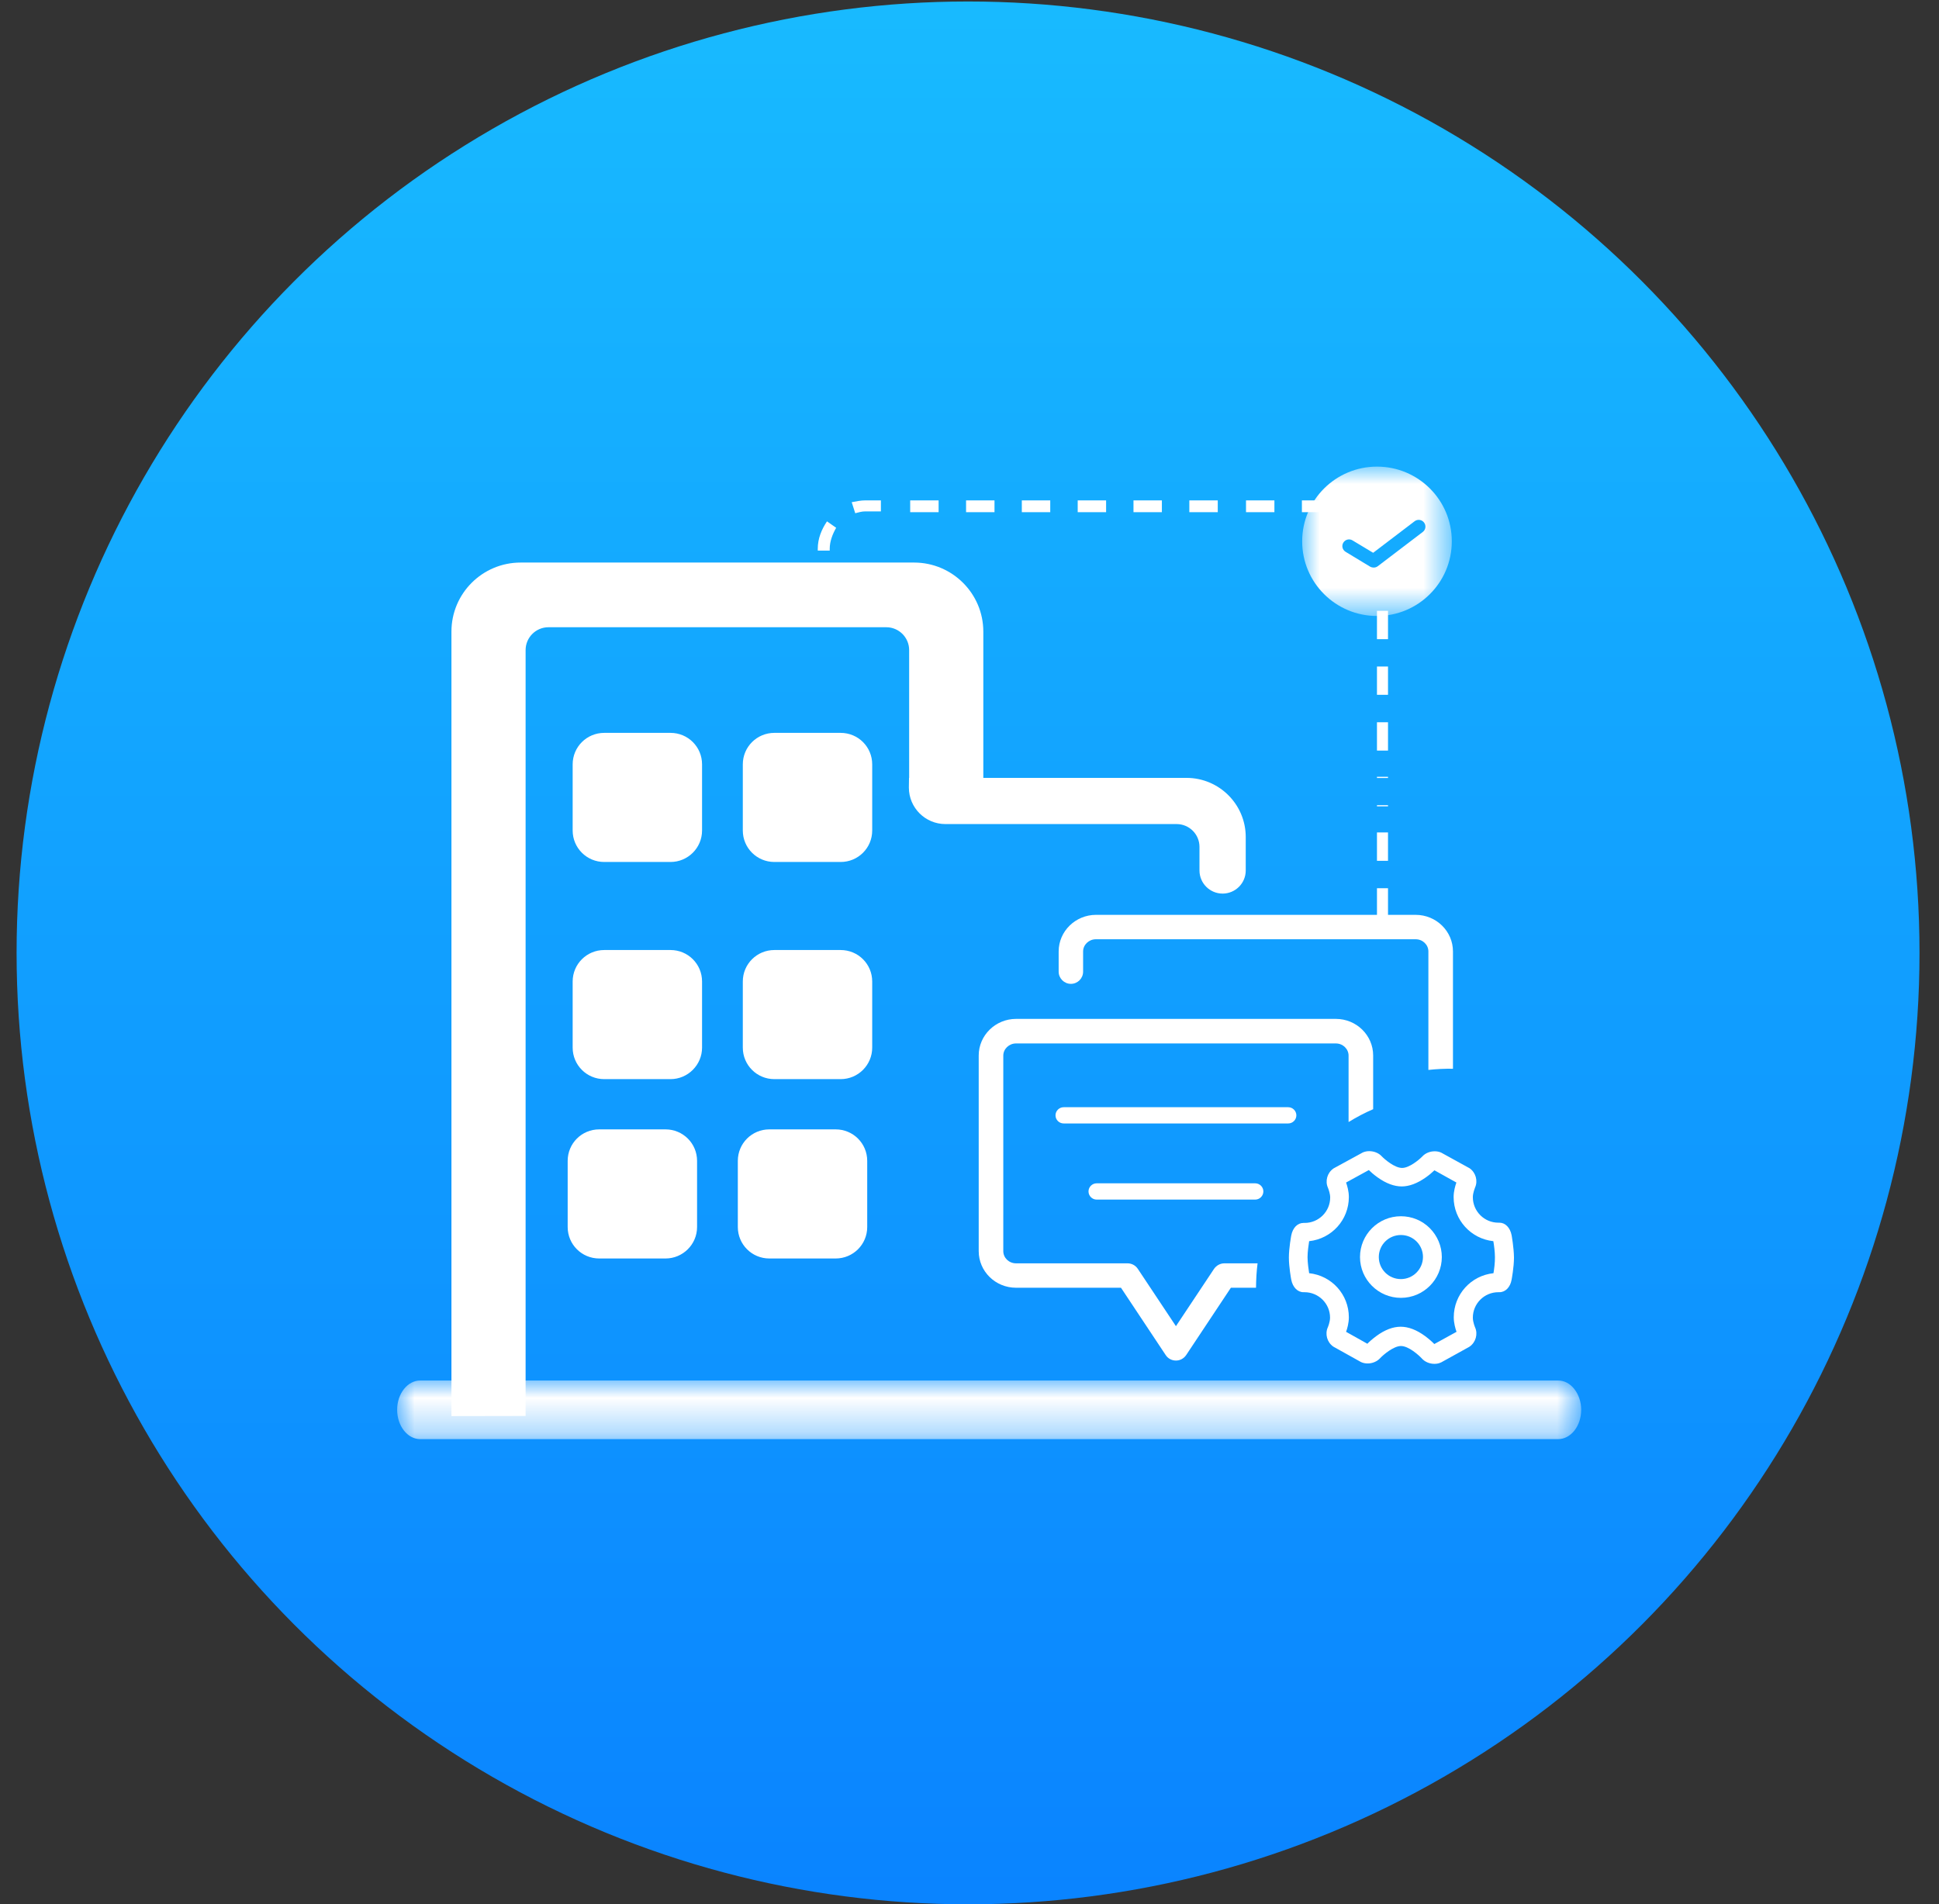<?xml version="1.0" encoding="UTF-8"?>
<svg width="56px" height="55px" viewBox="0 0 56 55" version="1.1" xmlns="http://www.w3.org/2000/svg" xmlns:xlink="http://www.w3.org/1999/xlink">
    <rect x="0" y="0" width="56" height="55" fill="#333333" stroke="none"/>
    <title>companyProfile_yewu_icon04</title>
    <defs>
        <linearGradient x1="50%" y1="0%" x2="50%" y2="100%" id="linearGradient-1">
            <stop stop-color="#18BAFF" offset="0%"></stop>
            <stop stop-color="#0A84FF" offset="100%"></stop>
        </linearGradient>
        <polygon id="path-2" points="0 0 34.196 0 34.196 1.694 0 1.694"></polygon>
        <polygon id="path-4" points="0 0 4.321 0 4.321 4.314 0 4.314"></polygon>
    </defs>
    <g id="设计" stroke="none" stroke-width="1" fill="none" fill-rule="evenodd">
        <g id="企业简介" transform="translate(-219, -1214)">
            <g id="companyProfile_yewu_icon04" transform="translate(219.479, 1214.043)">
                <circle id="椭圆形" fill="url(#linearGradient-1)" cx="27.479" cy="27.479" r="27.479"></circle>
                <g id="编组" transform="translate(10.991, 13.434)">
                    <g transform="translate(0, 26.395)">
                        <mask id="mask-3" fill="white">
                            <use xlink:href="#path-2"></use>
                        </mask>
                        <g id="Clip-2"></g>
                        <path d="M33.527,1.694 L0.668,1.694 C0.3,1.694 0,1.315 0,0.845 C0,0.379 0.3,0 0.668,0 L33.527,0 C33.706,0 33.873,0.087 33.998,0.247 C34.124,0.406 34.196,0.622 34.196,0.845 C34.196,1.069 34.127,1.285 34.002,1.444 C33.873,1.607 33.706,1.694 33.527,1.694 Z" id="Fill-1" fill="#FFFFFF" mask="url(#mask-3)"></path>
                    </g>
                    <path d="M1.568,27.422 L1.568,4.765 C1.568,3.662 2.464,2.771 3.566,2.771 L14.931,2.771 C16.032,2.771 16.929,3.665 16.929,4.765 L16.929,9.312 C16.929,9.49 16.861,9.657 16.735,9.782 C16.61,9.907 16.439,9.979 16.264,9.979 C15.896,9.979 14.787,9.524 14.787,9.153 L14.787,5.299 C14.787,4.935 14.491,4.639 14.126,4.639 L4.371,4.639 C4.006,4.639 3.71,4.935 3.71,5.299 L3.71,27.418 L1.568,27.422 Z" id="Fill-3" fill="#FFFFFF"></path>
                    <path d="M28.989,23.466 C28.636,23.466 28.351,23.182 28.351,22.829 C28.351,22.477 28.636,22.193 28.989,22.193 C29.343,22.193 29.627,22.477 29.627,22.829 C29.624,23.182 29.339,23.466 28.989,23.466 L28.989,23.466 Z M29.825,21.996 C29.601,21.772 29.304,21.651 28.989,21.651 C28.336,21.651 27.808,22.181 27.808,22.829 C27.808,23.481 28.34,24.008 28.989,24.008 C29.643,24.008 30.171,23.477 30.171,22.829 C30.171,22.515 30.045,22.219 29.825,21.996 L29.825,21.996 Z M14.783,8.99 L22.796,8.99 C23.741,8.99 24.508,9.755 24.508,10.699 L24.508,11.665 C24.508,12.033 24.208,12.332 23.84,12.332 C23.472,12.332 23.172,12.033 23.172,11.665 L23.172,10.983 C23.172,10.619 22.876,10.324 22.511,10.324 L15.835,10.324 C15.254,10.324 14.779,9.854 14.779,9.27 L14.783,8.99 Z" id="Fill-5" fill="#FFFFFF"></path>
                    <path d="M30.493,17.391 L30.493,14.003 C30.493,13.42 30.011,12.946 29.415,12.946 L20.183,12.946 C19.591,12.946 19.105,13.42 19.105,14.003 L19.105,14.587 C19.105,14.78 19.264,14.939 19.458,14.939 C19.655,14.939 19.811,14.78 19.811,14.587 L19.811,14.003 C19.811,13.81 19.978,13.651 20.179,13.651 L29.415,13.651 C29.62,13.651 29.783,13.81 29.783,14.003 L29.783,17.425 C30.022,17.399 30.258,17.387 30.493,17.391 L30.493,17.391 Z M24.782,20.7 L20.202,20.7 C20.073,20.7 19.967,20.806 19.967,20.934 C19.967,21.063 20.073,21.17 20.202,21.17 L24.782,21.17 C24.911,21.17 25.017,21.063 25.017,20.934 C25.017,20.806 24.911,20.7 24.782,20.7 Z M25.735,18.502 L19.249,18.502 C19.12,18.502 19.014,18.608 19.014,18.737 C19.014,18.865 19.12,18.971 19.249,18.971 L25.735,18.971 C25.864,18.971 25.97,18.865 25.97,18.737 C25.97,18.608 25.864,18.502 25.735,18.502 L25.735,18.502 Z M31.663,23.296 C31.014,23.364 30.516,23.909 30.516,24.569 C30.516,24.735 30.562,24.895 30.596,24.989 L29.954,25.342 C29.908,25.293 29.813,25.206 29.696,25.118 C29.445,24.932 29.206,24.842 28.982,24.842 C28.761,24.842 28.522,24.932 28.276,25.114 C28.158,25.202 28.066,25.285 28.021,25.334 L27.406,24.989 C27.44,24.898 27.486,24.735 27.486,24.569 C27.486,23.909 26.988,23.364 26.339,23.296 C26.324,23.193 26.293,22.992 26.293,22.833 C26.293,22.674 26.324,22.473 26.339,22.371 C26.988,22.302 27.486,21.757 27.486,21.097 C27.486,20.931 27.44,20.772 27.406,20.677 L28.063,20.317 C28.108,20.362 28.2,20.446 28.317,20.529 C28.56,20.703 28.796,20.79 29.012,20.79 C29.229,20.79 29.46,20.703 29.703,20.533 C29.795,20.469 29.878,20.4 29.958,20.324 L30.592,20.677 C30.558,20.772 30.512,20.931 30.512,21.097 C30.512,21.757 31.01,22.302 31.659,22.371 C31.678,22.477 31.705,22.678 31.705,22.833 C31.708,22.988 31.682,23.186 31.663,23.296 Z M32.187,22.2 C32.145,21.981 32.005,21.837 31.834,21.837 L31.803,21.837 C31.397,21.837 31.067,21.507 31.067,21.101 C31.067,20.972 31.131,20.825 31.131,20.821 C31.219,20.628 31.15,20.389 30.976,20.267 L30.964,20.26 L30.167,19.821 L30.152,19.813 C30.094,19.786 30.03,19.775 29.965,19.775 C29.829,19.775 29.696,19.828 29.609,19.923 C29.502,20.033 29.225,20.256 29.024,20.256 C28.807,20.256 28.519,20.006 28.435,19.919 C28.348,19.824 28.211,19.771 28.074,19.771 C28.01,19.771 27.949,19.783 27.888,19.809 L27.881,19.813 L27.049,20.267 L27.038,20.275 C26.863,20.396 26.795,20.635 26.882,20.828 C26.905,20.885 26.947,21.006 26.947,21.109 C26.947,21.514 26.616,21.844 26.21,21.844 L26.176,21.844 C26.001,21.844 25.864,21.988 25.822,22.208 C25.822,22.212 25.754,22.564 25.754,22.844 C25.754,23.117 25.819,23.466 25.822,23.481 C25.864,23.701 26.005,23.845 26.176,23.845 L26.206,23.845 C26.612,23.845 26.943,24.175 26.943,24.58 C26.943,24.705 26.882,24.853 26.878,24.86 C26.791,25.054 26.859,25.293 27.034,25.414 L27.045,25.421 L27.827,25.857 L27.843,25.865 C27.9,25.891 27.964,25.903 28.029,25.903 C28.166,25.903 28.302,25.846 28.389,25.751 C28.492,25.641 28.784,25.399 28.99,25.399 C29.213,25.399 29.506,25.664 29.593,25.758 C29.681,25.857 29.817,25.914 29.958,25.914 C30.022,25.914 30.087,25.903 30.14,25.876 L30.152,25.872 L30.96,25.425 L30.976,25.414 C31.15,25.293 31.219,25.054 31.131,24.86 C31.131,24.86 31.067,24.709 31.067,24.58 C31.067,24.175 31.397,23.845 31.803,23.845 L31.834,23.845 C32.008,23.845 32.149,23.701 32.187,23.481 C32.187,23.477 32.255,23.128 32.255,22.844 C32.252,22.557 32.187,22.204 32.187,22.2 Z" id="Fill-7" fill="#FFFFFF"></path>
                    <path d="M12.664,22.871 L10.75,22.871 C10.245,22.871 9.839,22.465 9.839,21.962 L9.839,20.052 C9.839,19.547 10.245,19.142 10.75,19.142 L12.664,19.142 C13.169,19.142 13.576,19.547 13.576,20.052 L13.576,21.962 C13.576,22.465 13.169,22.871 12.664,22.871 L12.664,22.871 Z M7.75,22.871 L5.837,22.871 C5.331,22.871 4.925,22.465 4.925,21.962 L4.925,20.052 C4.925,19.547 5.331,19.142 5.837,19.142 L7.75,19.142 C8.255,19.142 8.662,19.547 8.662,20.052 L8.662,21.962 C8.662,22.465 8.251,22.871 7.75,22.871 L7.75,22.871 Z M12.808,17.691 L10.895,17.691 C10.39,17.691 9.983,17.285 9.983,16.781 L9.983,14.871 C9.983,14.367 10.39,13.962 10.895,13.962 L12.808,13.962 C13.314,13.962 13.72,14.367 13.72,14.871 L13.72,16.781 C13.72,17.281 13.314,17.691 12.808,17.691 L12.808,17.691 Z M7.895,17.691 L5.981,17.691 C5.476,17.691 5.069,17.285 5.069,16.781 L5.069,14.871 C5.069,14.367 5.476,13.962 5.981,13.962 L7.895,13.962 C8.4,13.962 8.806,14.367 8.806,14.871 L8.806,16.781 C8.806,17.281 8.396,17.691 7.895,17.691 L7.895,17.691 Z M12.808,11.419 L10.895,11.419 C10.39,11.419 9.983,11.013 9.983,10.51 L9.983,8.6 C9.983,8.095 10.39,7.69 10.895,7.69 L12.808,7.69 C13.314,7.69 13.72,8.095 13.72,8.6 L13.72,10.51 C13.72,11.013 13.314,11.419 12.808,11.419 L12.808,11.419 Z M7.895,11.419 L5.981,11.419 C5.476,11.419 5.069,11.013 5.069,10.51 L5.069,8.6 C5.069,8.095 5.476,7.69 5.981,7.69 L7.895,7.69 C8.4,7.69 8.806,8.095 8.806,8.6 L8.806,10.51 C8.806,11.013 8.396,11.419 7.895,11.419 L7.895,11.419 Z M28.298,9.778 L28.617,9.778 L28.617,8.959 L28.298,8.959 L28.298,9.778 Z M28.298,11.385 L28.617,11.385 L28.617,10.566 L28.298,10.566 L28.298,11.385 Z M28.298,12.995 L28.617,12.995 L28.617,12.177 L28.298,12.177 L28.298,12.995 Z M12.175,3.639 L12.493,3.639 L12.493,3.245 L12.175,3.245 L12.175,3.639 Z M26.13,1.316 L26.95,1.316 L26.95,0.975 L26.13,0.975 L26.13,1.316 Z M24.52,0.975 L25.336,0.975 L25.336,1.316 L24.516,1.316 L24.516,0.975 L24.52,0.975 Z M22.879,1.316 L23.7,1.316 L23.7,0.975 L22.879,0.975 L22.879,1.316 Z M21.266,1.316 L22.086,1.316 L22.086,0.975 L21.266,0.975 L21.266,1.316 Z M19.655,1.316 L20.475,1.316 L20.475,0.975 L19.655,0.975 L19.655,1.316 Z M18.041,1.316 L18.862,1.316 L18.862,0.975 L18.041,0.975 L18.041,1.316 Z M16.431,0.975 L17.252,0.975 L17.252,1.316 L16.431,1.316 L16.431,0.975 Z M14.817,1.316 L15.638,1.316 L15.638,0.975 L14.817,0.975 L14.817,1.316 Z M13.128,1.028 C13.261,1.002 13.393,0.975 13.522,0.975 L13.971,0.975 L13.971,1.293 L13.522,1.293 C13.416,1.293 13.336,1.32 13.23,1.346 L13.128,1.028 Z M12.148,2.426 L12.148,2.373 C12.148,2.081 12.254,1.82 12.414,1.581 L12.679,1.767 C12.573,1.953 12.493,2.161 12.493,2.373 L12.493,2.426 L12.148,2.426 Z M28.298,4.984 L28.617,4.984 L28.617,4.166 L28.298,4.166 L28.298,4.984 Z M28.298,6.591 L28.617,6.591 L28.617,5.773 L28.298,5.773 L28.298,6.591 Z M28.298,8.201 L28.617,8.201 L28.617,7.383 L28.298,7.383 L28.298,8.201 Z M28.298,9.812 L28.617,9.812 L28.617,8.993 L28.298,8.993 L28.298,9.812 Z M24.85,23.011 L23.89,23.011 C23.772,23.011 23.662,23.072 23.593,23.17 L22.492,24.826 L21.391,23.17 C21.326,23.072 21.216,23.011 21.094,23.011 L17.874,23.011 C17.669,23.011 17.506,22.852 17.506,22.659 L17.506,17.012 C17.506,16.819 17.673,16.66 17.874,16.66 L27.11,16.66 C27.315,16.66 27.478,16.819 27.478,17.012 L27.478,18.93 C27.706,18.79 27.942,18.665 28.188,18.559 L28.188,17.008 C28.188,16.425 27.706,15.951 27.11,15.951 L17.874,15.951 C17.282,15.951 16.796,16.425 16.796,17.008 L16.796,22.659 C16.796,23.243 17.278,23.716 17.874,23.716 L20.905,23.716 L22.196,25.66 C22.26,25.759 22.37,25.819 22.492,25.819 C22.614,25.819 22.72,25.759 22.788,25.66 L24.079,23.716 L24.805,23.716 L24.805,23.705 C24.808,23.474 24.82,23.239 24.85,23.011 Z" id="Fill-9" fill="#FFFFFF"></path>
                    <g transform="translate(26.138, 0)">
                        <mask id="mask-5" fill="white">
                            <use xlink:href="#path-4"></use>
                        </mask>
                        <g id="Clip-12"></g>
                        <path d="M3.482,1.888 L2.183,2.877 C2.14,2.91 2.086,2.922 2.035,2.913 C2.009,2.91 1.983,2.902 1.96,2.888 L1.253,2.46 C1.162,2.404 1.132,2.286 1.189,2.195 C1.246,2.104 1.363,2.074 1.454,2.131 L2.05,2.489 L3.247,1.578 C3.33,1.513 3.456,1.528 3.52,1.615 C3.585,1.699 3.569,1.824 3.482,1.888 M2.162,-0 C0.969,-0.001 0,0.964 1.10578213e-13,2.155 L1.10578213e-13,2.157 C-0.001,3.348 0.966,4.314 2.16,4.314 C3.353,4.315 4.321,3.35 4.321,2.159 L4.321,2.157 C4.322,0.966 3.355,0 2.162,-0" id="Fill-11" fill="#FFFFFF" mask="url(#mask-5)"></path>
                    </g>
                </g>
            </g>
        </g>
    </g>
</svg>